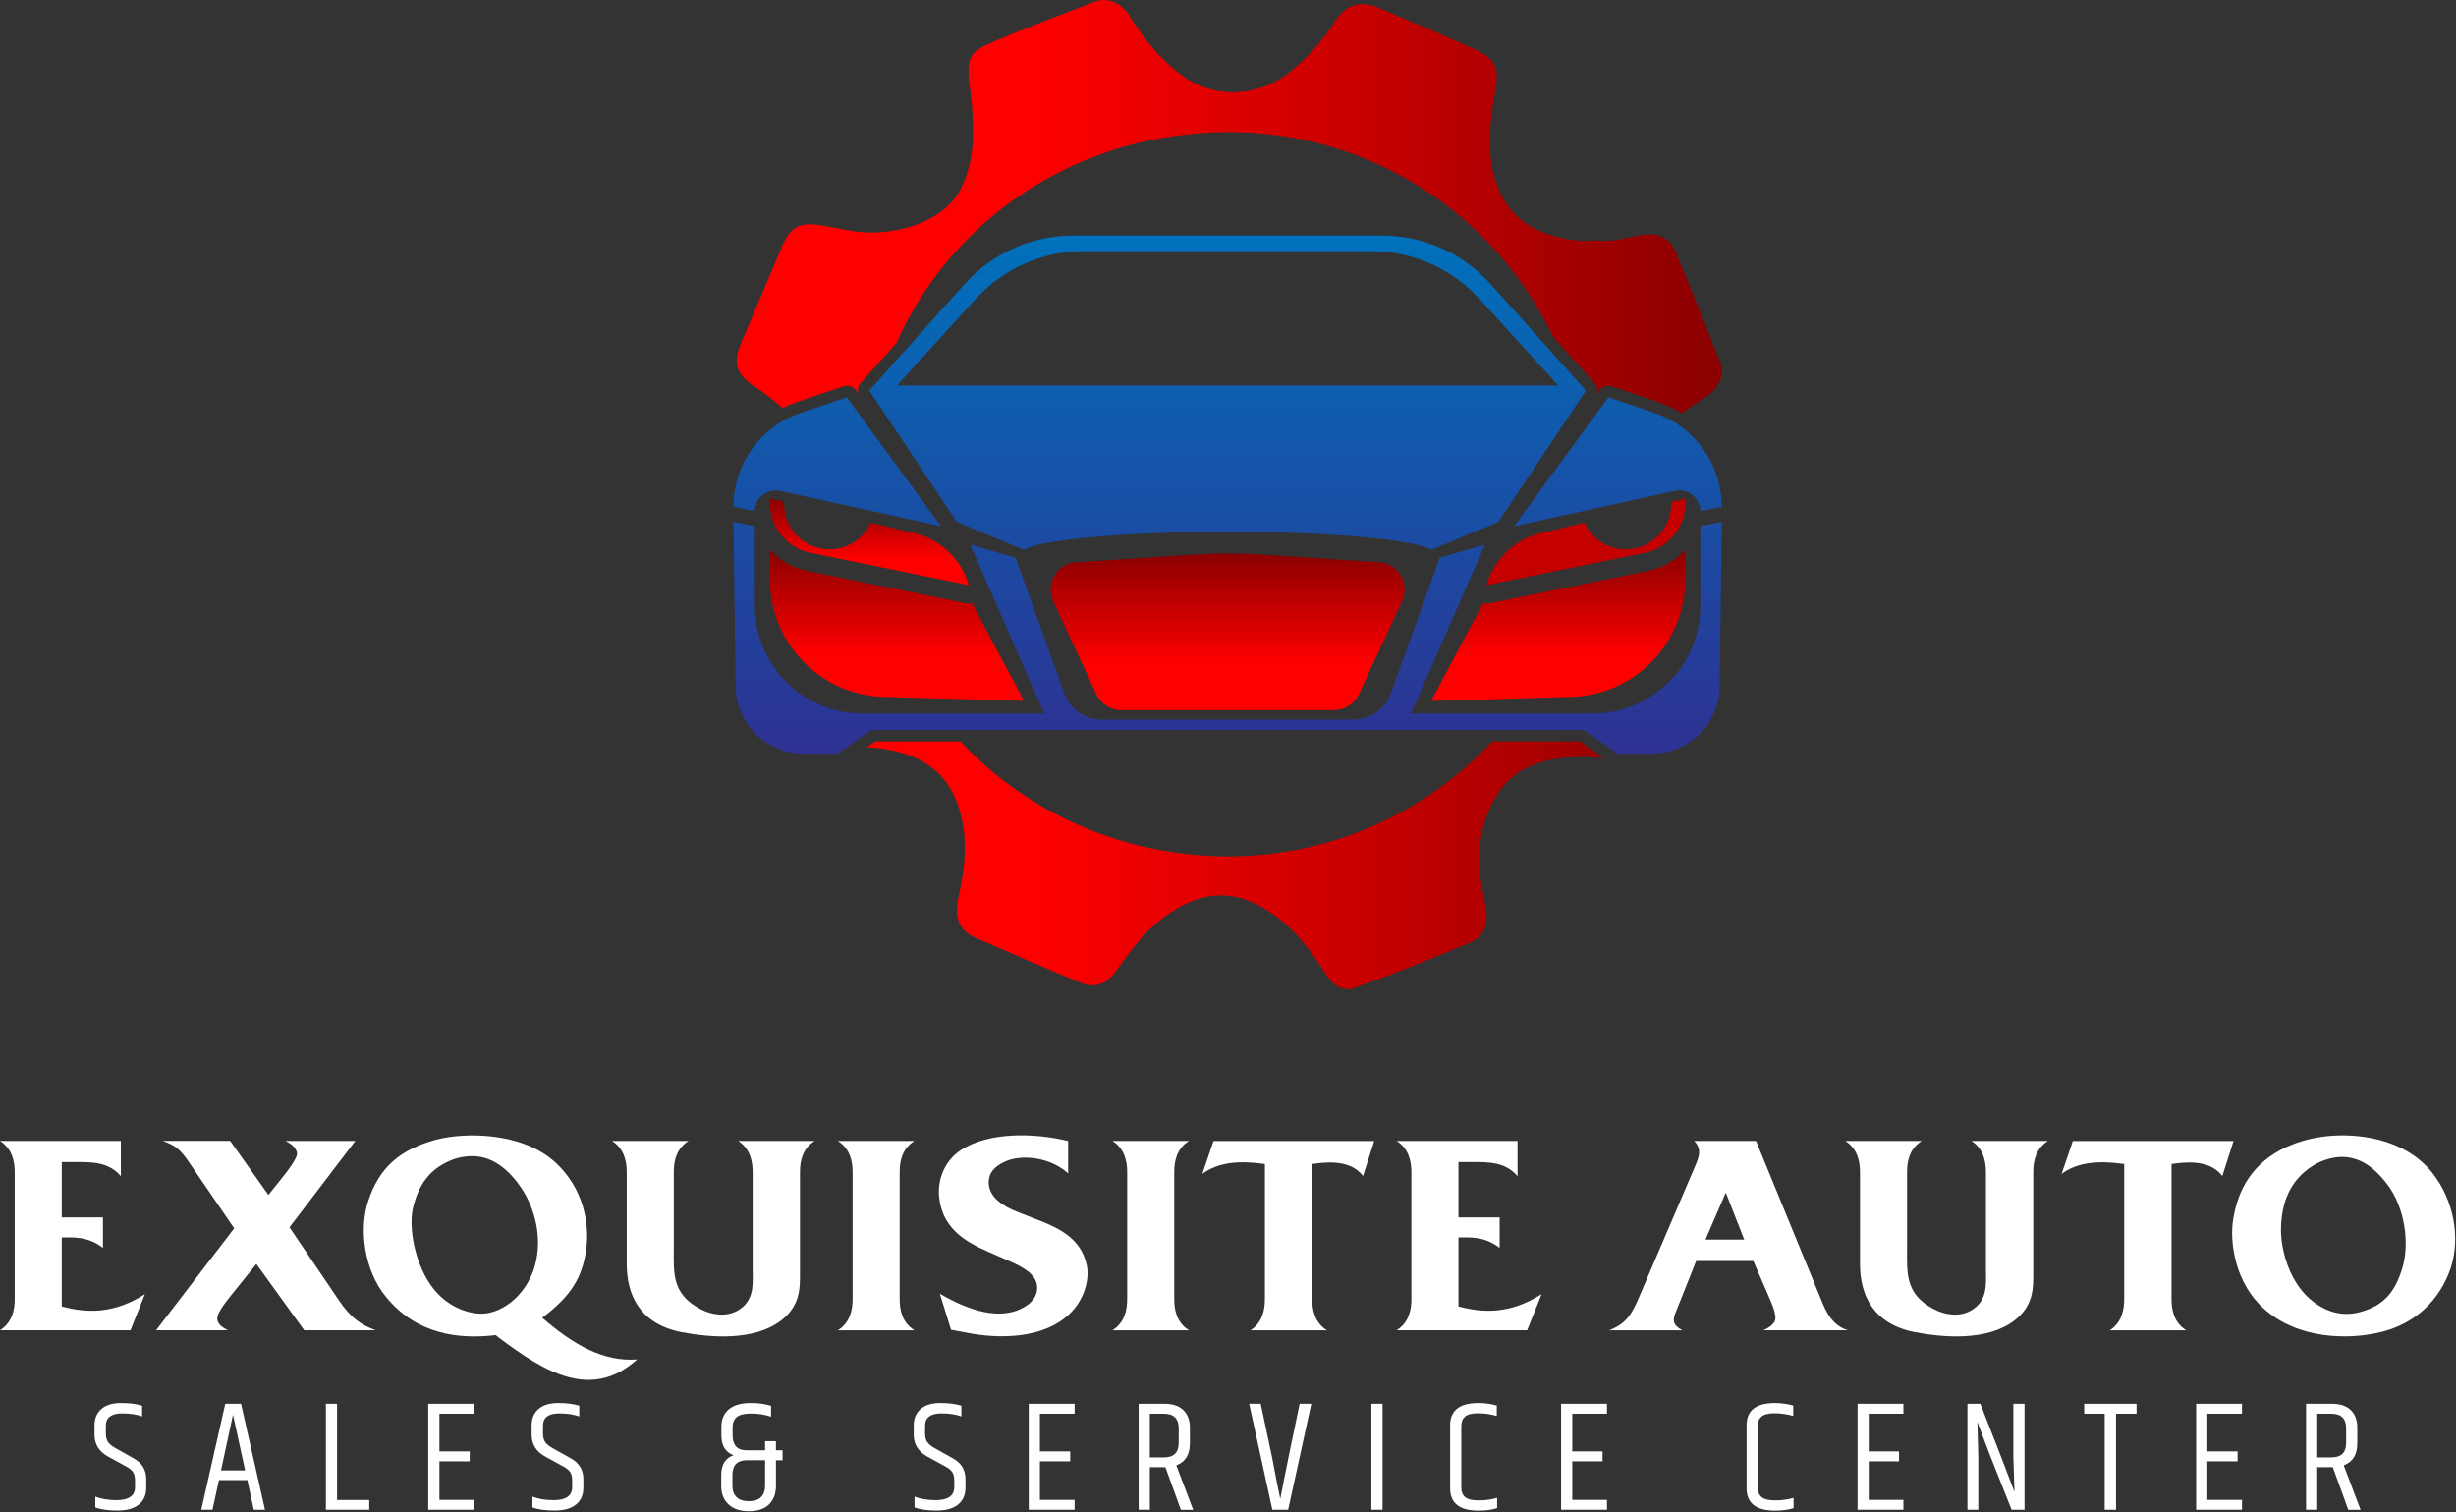 <svg xmlns="http://www.w3.org/2000/svg" width="635" height="391" viewBox="0 0 635 391" fill="none"><rect x="0" y="0" width="635" height="391" fill="#333333" stroke="none"/><path d="M3.8 335.838V303.068C3.8 300.308 3.18 296.988 0 294.978H31.25V304.098C28.07 300.298 23.44 300.438 19.43 300.438H15.97V314.748H26.62V322.628C22.61 319.518 18.74 319.928 15.97 319.928V337.758C22.4 339.488 29.38 339.758 37.47 334.578L33.74 343.908H0.01C3.19 341.908 3.81 338.588 3.81 335.818L3.8 335.838Z" fill="white"></path><path d="M69.4 308.948L72.16 305.488C74.44 302.658 77.07 299.268 76.79 298.018C76.44 296.498 75.13 295.668 73.82 294.978H91.86L74.85 317.308L87.71 336.318C90.61 340.608 93.31 342.538 97.11 343.918H78.65L66.28 326.778L60.82 333.548C58.75 336.178 55.91 339.428 56.19 341.148C56.4 342.598 57.78 343.288 58.89 343.908H40.36L60.55 317.568L49.97 302.088C47.14 297.938 46.24 296.418 42.09 294.968H59.51L69.4 308.928V308.948Z" fill="white"></path><path d="M164.73 351.458C152.7 362.378 140.33 354.288 129.2 345.998L128.16 345.168C118.62 346.348 107.56 344.958 99.75 335.218C94.15 328.448 92.84 317.868 95.12 310.748C98.09 301.418 103.9 297.128 112.54 294.708C119.87 292.698 134.87 292.568 143.58 300.518C150.63 306.948 152.71 316.208 151.46 323.748C150.42 330.108 147.87 334.948 140.19 340.688C148.49 347.878 156.16 352.098 164.73 351.468V351.458ZM106.73 312.468C105.49 318.278 107.77 329.128 113.44 334.728C117.24 338.528 122.56 340.258 126.44 339.428C131.76 338.248 135.91 333.828 137.85 328.648C140.48 321.318 138.89 312.338 133.7 305.628C129.41 300.098 124.92 298.508 120.63 298.988C119.8 299.058 118.56 299.268 117.38 299.678C110.88 302.028 108.12 306.588 106.73 312.468Z" fill="white"></path><path d="M190.86 294.978H210.63C207.45 296.978 206.83 300.228 206.83 302.998V329.198C206.83 332.658 207.04 337.498 201.99 341.368C194.87 346.828 183.46 345.788 176.21 344.408C165.29 342.268 162.04 334.658 162.04 326.708V303.068C162.04 300.308 161.42 296.988 158.24 294.978H178.01C174.83 296.978 174.21 300.228 174.21 302.998V322.628C174.21 328.988 173.59 334.518 181.12 338.458C184.02 339.978 187.69 340.528 190.66 338.868C195.22 336.308 194.6 331.748 194.6 328.088V303.068C194.6 300.308 193.98 296.988 190.87 294.978H190.86Z" fill="white"></path><path d="M216.64 294.978H236.41C233.23 296.978 232.61 300.228 232.61 302.998V335.908C232.61 338.668 233.23 341.918 236.41 343.928H216.64C219.82 341.928 220.44 338.608 220.44 335.838V303.068C220.44 300.308 219.82 296.988 216.64 294.978Z" fill="white"></path><path d="M276.16 303.348C271.46 299.128 264.13 298.368 259.85 300.308C257.15 301.548 255.56 303.208 255.63 305.908C255.77 309.708 259.64 311.988 263.03 313.308L268.49 315.448C274.02 317.588 279.62 320.358 281 327.198C281.69 330.658 280.45 335.628 277.06 339.158C270.01 346.488 257.77 346.068 250.31 344.618L245.89 343.788L242.99 334.458C250.18 338.678 258.75 341.788 265.18 337.708C267.39 336.328 268.29 334.528 268.15 332.528C267.87 329.208 263.93 327.348 260.96 326.028L255.29 323.538C248.86 320.708 243.47 317.108 242.78 309.158C242.5 305.768 243.61 300.518 248.52 297.268C255.71 292.638 267.32 292.848 276.17 294.988V303.348H276.16Z" fill="white"></path><path d="M287.63 294.978H307.4C304.22 296.978 303.6 300.228 303.6 302.998V335.908C303.6 338.668 304.22 341.918 307.4 343.928H287.63C290.81 341.928 291.43 338.608 291.43 335.838V303.068C291.43 300.308 290.81 296.988 287.63 294.978Z" fill="white"></path><path d="M310.86 303.488L313.76 294.988H355.31L352.41 304.048C348.95 299.418 341.97 300.588 339.28 300.938V335.918C339.28 338.678 339.9 341.928 343.08 343.938H323.31C326.42 341.938 327.04 338.618 327.04 335.848V300.938C324.34 300.658 316.46 299.278 310.86 303.498V303.488Z" fill="white"></path><path d="M364.91 335.838V303.068C364.91 300.308 364.29 296.988 361.11 294.978H392.36V304.098C389.18 300.298 384.55 300.438 380.54 300.438H377.08V314.748H387.73V322.628C383.72 319.518 379.85 319.928 377.08 319.928V337.758C383.51 339.488 390.49 339.758 398.58 334.578L394.85 343.908H361.12C364.3 341.908 364.92 338.588 364.92 335.818L364.91 335.838Z" fill="white"></path><path d="M438.53 300.858C439.71 298.098 439.57 296.638 438.05 294.978H454.02L471.23 336.938C473.03 341.428 475.31 343.158 477.73 343.918H455.89C456.65 343.638 458.1 342.878 458.79 341.708C459.69 340.188 457.89 336.658 457.13 334.798L453.33 326.018H438.54L433.08 339.708C432.32 341.778 432.87 342.748 434.95 343.928H416.01C420.64 342.198 422.02 339.568 424.17 334.458L438.55 300.858H438.53ZM450.97 320.488L446.2 308.318L440.95 320.488H450.97Z" fill="white"></path><path d="M509.73 294.978H529.5C526.32 296.978 525.7 300.228 525.7 302.998V329.198C525.7 332.658 525.91 337.498 520.86 341.368C513.74 346.828 502.33 345.788 495.07 344.408C484.15 342.268 480.9 334.658 480.9 326.708V303.068C480.9 300.308 480.28 296.988 477.1 294.978H496.87C493.69 296.978 493.07 300.228 493.07 302.998V322.628C493.07 328.988 492.45 334.518 499.98 338.458C502.88 339.978 506.55 340.528 509.52 338.868C514.08 336.308 513.46 331.748 513.46 328.088V303.068C513.46 300.308 512.84 296.988 509.73 294.978Z" fill="white"></path><path d="M533.03 303.488L535.93 294.988H577.48L574.58 304.048C571.12 299.418 564.14 300.588 561.45 300.938V335.918C561.45 338.678 562.07 341.928 565.25 343.938H545.48C548.59 341.938 549.21 338.618 549.21 335.848V300.938C546.51 300.658 538.63 299.278 533.03 303.498V303.488Z" fill="white"></path><path d="M628.91 303.278C634.58 310.468 636.1 320.218 633.68 327.678C630.78 336.388 624.28 342.128 616.05 344.268C607.34 346.548 594 346.268 585.22 338.258C578.24 331.968 576.3 321.738 577.41 315.098C578.65 307.568 582.32 300.648 591.1 296.568C594.9 294.838 598.5 294.078 601.75 293.738C608.94 292.978 621.59 294.018 628.92 303.278H628.91ZM589.78 316.828C589.43 322.428 591.78 331.968 598.35 336.738C602.29 339.638 606.3 340.268 610.17 339.228C616.6 337.498 619.29 333.768 621.09 327.958C623.03 321.738 621.92 312.128 617.01 305.908C613.07 300.858 609.13 298.858 604.7 299.138C602.9 299.278 600.48 299.898 598.27 301.208C591.7 305.218 590.04 311.368 589.77 316.828H589.78Z" fill="white"></path><path d="M24.44 368.488C24.44 366.698 25.04 365.288 26.23 364.268C27.43 363.248 29.1 362.738 31.27 362.738C33.44 362.738 35.26 362.968 36.75 363.428V366.198C35.34 365.678 33.61 365.428 31.57 365.428C28.77 365.428 27.37 366.488 27.37 368.608V370.568C27.37 371.518 27.55 372.268 27.92 372.808C28.29 373.348 28.9 373.868 29.78 374.358L34.51 377.008C36.71 378.208 37.81 380.008 37.81 382.428V384.628C37.81 386.508 37.17 387.958 35.89 388.988C34.61 390.018 32.77 390.538 30.37 390.538C27.97 390.538 26.05 390.268 24.64 389.718V386.948C26.24 387.548 28.07 387.848 30.1 387.848C33.31 387.848 34.91 386.718 34.91 384.468V382.758C34.91 381.858 34.75 381.158 34.42 380.638C34.09 380.118 33.51 379.628 32.67 379.168L27.98 376.598C25.62 375.318 24.43 373.418 24.43 370.888V368.478L24.44 368.488ZM65.62 390.338L63.95 382.668H56.61L54.94 390.338H52.04L58.24 362.938H62.32L68.52 390.338H65.63H65.62ZM57.14 380.148H63.38L60.24 365.758L57.14 380.148ZM84.26 362.938H87.15V387.808H95.47V390.338H84.26V362.938ZM110.72 362.938H122.58V365.508H113.61V375.248H121.44V377.818H113.61V387.768H122.58V390.338H110.72V362.938ZM137.46 368.488C137.46 366.698 138.06 365.288 139.25 364.268C140.45 363.248 142.12 362.738 144.29 362.738C146.46 362.738 148.28 362.968 149.77 363.428V366.198C148.36 365.678 146.63 365.428 144.59 365.428C141.79 365.428 140.39 366.488 140.39 368.608V370.568C140.39 371.518 140.57 372.268 140.94 372.808C141.31 373.348 141.92 373.868 142.8 374.358L147.53 377.008C149.73 378.208 150.83 380.008 150.83 382.428V384.628C150.83 386.508 150.19 387.958 148.91 388.988C147.63 390.018 145.79 390.538 143.39 390.538C140.99 390.538 139.07 390.268 137.66 389.718V386.948C139.26 387.548 141.09 387.848 143.12 387.848C146.33 387.848 147.93 386.718 147.93 384.468V382.758C147.93 381.858 147.77 381.158 147.44 380.638C147.11 380.118 146.53 379.628 145.69 379.168L141 376.598C138.64 375.318 137.45 373.418 137.45 370.888V368.478L137.46 368.488ZM202.33 374.968V377.538H200.62V384.268C200.62 386.198 200.02 387.758 198.83 388.938C197.64 390.118 195.89 390.708 193.61 390.708C191.33 390.708 189.57 390.108 188.33 388.918C187.09 387.718 186.47 386.178 186.47 384.268V381.328C186.47 378.688 187.53 376.988 189.65 376.228C187.56 375.468 186.51 373.758 186.51 371.088V368.848C186.51 366.968 187.14 365.488 188.41 364.388C189.67 363.288 191.61 362.738 194.22 362.738C196.12 362.738 197.83 362.978 199.36 363.468V366.278C197.78 365.738 196.08 365.458 194.26 365.458C192.44 365.458 191.17 365.768 190.47 366.378C189.76 366.988 189.41 367.868 189.41 369.008V371.048C189.41 373.658 190.62 374.958 193.04 374.958H197.81V372.598H200.62V374.958H202.33V374.968ZM197.81 384.218V377.528H193.08C190.61 377.528 189.37 378.818 189.37 381.398V384.208C189.37 385.408 189.72 386.358 190.43 387.058C191.14 387.768 192.2 388.118 193.61 388.118C195.02 388.118 196.08 387.768 196.77 387.058C197.46 386.348 197.81 385.398 197.81 384.208V384.218ZM236.25 368.488C236.25 366.698 236.85 365.288 238.04 364.268C239.24 363.248 240.91 362.738 243.08 362.738C245.25 362.738 247.07 362.968 248.56 363.428V366.198C247.15 365.678 245.42 365.428 243.38 365.428C240.58 365.428 239.18 366.488 239.18 368.608V370.568C239.18 371.518 239.36 372.268 239.73 372.808C240.1 373.348 240.71 373.868 241.59 374.358L246.32 377.008C248.52 378.208 249.62 380.008 249.62 382.428V384.628C249.62 386.508 248.98 387.958 247.7 388.988C246.42 390.018 244.58 390.538 242.18 390.538C239.78 390.538 237.86 390.268 236.45 389.718V386.948C238.05 387.548 239.88 387.848 241.91 387.848C245.12 387.848 246.72 386.718 246.72 384.468V382.758C246.72 381.858 246.56 381.158 246.23 380.638C245.9 380.118 245.32 379.628 244.48 379.168L239.79 376.598C237.43 375.318 236.24 373.418 236.24 370.888V368.478L236.25 368.488ZM265.98 362.938H277.84V365.508H268.87V375.248H276.7V377.818H268.87V387.768H277.84V390.338H265.98V362.938ZM301.33 379.328H297.29V390.338H294.4V362.938H301.05C303.22 362.938 304.87 363.488 305.98 364.588C307.09 365.688 307.65 367.188 307.65 369.098V373.138C307.65 376.078 306.48 377.978 304.14 378.848L308.5 390.348H305.32L301.32 379.338L301.33 379.328ZM297.29 376.798H300.92C303.47 376.798 304.75 375.558 304.75 373.088V369.218C304.75 366.748 303.47 365.508 300.92 365.508H297.29V376.798ZM336.02 362.938H339.04L333.05 390.338H328.97L322.98 362.938H325.96L328.85 376.558C329.88 382.018 330.6 385.678 331.01 387.528C331.23 386.438 331.59 384.568 332.11 381.898C332.68 378.988 333.98 372.668 336.02 362.938ZM354.57 362.938H357.46V390.338H354.57V362.938ZM374.92 368.528C374.92 364.668 377.37 362.738 382.26 362.738C383.84 362.738 385.41 362.958 386.99 363.388V366.078C385.39 365.618 383.78 365.388 382.18 365.388C380.58 365.388 379.45 365.668 378.8 366.228C378.15 366.788 377.82 367.608 377.82 368.698V384.638C377.82 385.698 378.15 386.508 378.82 387.068C379.49 387.628 380.65 387.908 382.33 387.908C384.01 387.908 385.58 387.688 387.08 387.258V389.908C385.72 390.348 384.12 390.558 382.27 390.558C377.38 390.558 374.93 388.628 374.93 384.768V368.538L374.92 368.528ZM403.62 362.938H415.48V365.508H406.51V375.248H414.34V377.818H406.51V387.768H415.48V390.338H403.62V362.938ZM451.57 368.528C451.57 364.668 454.02 362.738 458.91 362.738C460.49 362.738 462.06 362.958 463.64 363.388V366.078C462.04 365.618 460.43 365.388 458.83 365.388C457.23 365.388 456.1 365.668 455.45 366.228C454.8 366.788 454.47 367.608 454.47 368.698V384.638C454.47 385.698 454.8 386.508 455.47 387.068C456.14 387.628 457.3 387.908 458.98 387.908C460.66 387.908 462.23 387.688 463.73 387.258V389.908C462.37 390.348 460.77 390.558 458.92 390.558C454.03 390.558 451.58 388.628 451.58 384.768V368.538L451.57 368.528ZM480.27 362.938H492.13V365.508H483.16V375.248H490.99V377.818H483.16V387.768H492.13V390.338H480.27V362.938ZM520.84 385.688L520.55 376.678V362.938H523.44V390.338H520.1L514.47 376.148C514.25 375.578 513.18 372.738 511.25 367.628L511.49 376.598V390.338H508.68V362.938H512.02C516.34 373.918 519.28 381.508 520.83 385.688H520.84ZM552.4 362.938V365.508H547.1V390.338H544.17V365.508H538.87V362.938H552.41H552.4ZM567.81 362.938H579.67V365.508H570.7V375.248H578.53V377.818H570.7V387.768H579.67V390.338H567.81V362.938ZM603.16 379.328H599.12V390.338H596.23V362.938H602.88C605.05 362.938 606.7 363.488 607.81 364.588C608.92 365.688 609.48 367.188 609.48 369.098V373.138C609.48 376.078 608.31 377.978 605.97 378.848L610.33 390.348H607.15L603.15 379.338L603.16 379.328ZM599.13 376.798H602.76C605.31 376.798 606.59 375.558 606.59 373.088V369.218C606.59 366.748 605.31 365.508 602.76 365.508H599.13V376.798Z" fill="white"></path><path d="M236.44 137.837L225.13 135.137C223.29 139.207 219.2 142.037 214.45 142.037C207.97 142.037 202.72 136.787 202.72 130.307C202.72 130.137 202.74 129.967 202.75 129.797L199.05 128.917V130.057C199.05 136.297 203.44 141.677 209.56 142.927L250.46 151.287C248.57 144.597 243.21 139.447 236.45 137.837H236.44Z" fill="url(#paint0_linear_150_363)"></path><path d="M249.5 155.938L208.6 147.578C204.82 146.808 201.52 144.858 199.04 142.158V149.838C199.04 166.248 212.09 179.688 228.5 180.168L264.75 181.218L251.32 155.938C251.03 155.988 250.74 156.028 250.44 156.028C250.12 156.028 249.81 155.998 249.49 155.928L249.5 155.938Z" fill="url(#paint1_linear_150_363)"></path><path d="M435.74 128.917L432.04 129.797C432.04 129.967 432.07 130.137 432.07 130.307C432.07 136.787 426.82 142.037 420.34 142.037C415.58 142.037 411.5 139.207 409.66 135.137L398.35 137.837C391.59 139.447 386.23 144.597 384.34 151.287L425.24 142.927C431.36 141.677 435.75 136.297 435.75 130.057V128.917H435.74Z" fill="url(#paint2_linear_150_363)"></path><path d="M385.28 155.938C384.96 155.997 384.64 156.037 384.33 156.037C384.03 156.037 383.74 156.007 383.45 155.947L370.02 181.227L406.27 180.177C422.68 179.697 435.73 166.268 435.73 149.848V142.167C433.25 144.857 429.95 146.817 426.17 147.587L385.27 155.947L385.28 155.938Z" fill="url(#paint3_linear_150_363)"></path><path d="M195.14 132.148L189.62 131.048C189.62 120.048 196.63 110.268 207.05 106.738L218.93 102.718L243.29 136.038L201.74 126.928C198.38 126.188 195.18 128.728 195.14 132.168V132.148ZM247.36 134.918L224.75 100.968L249.37 73.468C256.54 65.458 266.78 60.888 277.53 60.888H357.26C368.01 60.888 378.25 65.468 385.42 73.468L410.04 100.968L387.43 134.918L370.03 142.168C370.03 142.168 365.84 137.928 317.4 137.408C268.96 137.918 264.77 142.168 264.77 142.168L247.37 134.918H247.36ZM231.9 99.668H402.88L382.53 77.298C375.37 69.428 365.22 64.938 354.57 64.938H280.21C269.57 64.938 259.42 69.428 252.25 77.298L231.9 99.668ZM439.64 136.018V156.658C439.64 172.018 427.19 184.468 411.83 184.468H364.81L383.94 140.808L372.24 144.188L359.59 179.308C358.13 183.348 354.3 186.048 350 186.048H284.79C280.49 186.048 276.66 183.348 275.2 179.308L262.55 144.188L250.85 140.808L269.98 184.468H222.96C207.6 184.468 195.15 172.018 195.15 156.658V136.018L189.63 134.918L190.2 177.548C190.33 187.148 198.15 194.858 207.75 194.858H216.55L225.38 188.738H409.43L418.26 194.858H427.06C436.66 194.858 444.48 187.148 444.61 177.548L445.18 134.918L439.66 136.018H439.64ZM433.04 126.908C436.4 126.168 439.6 128.708 439.64 132.148L445.16 131.048C445.16 120.048 438.15 110.268 427.73 106.738L415.85 102.718L391.49 136.038L433.04 126.928V126.908Z" fill="url(#paint4_linear_150_363)"></path><path d="M326.17 143.388C320.32 143.008 314.46 143.008 308.61 143.388L278.25 145.368C273.28 145.698 270.2 150.908 272.29 155.408L283.48 179.498C284.64 181.998 287.14 183.598 289.9 183.598H344.91C347.66 183.598 350.17 181.998 351.33 179.498L362.51 155.408C364.61 150.898 361.52 145.688 356.55 145.368L326.18 143.388H326.17Z" fill="url(#paint5_linear_150_363)"></path><path d="M414.71 196.008C411.25 195.608 407.77 195.598 404.29 195.948C397.39 196.648 391.1 199.088 387.17 205.318C382.81 212.228 381.66 219.838 382.89 227.838C383.29 230.418 383.92 232.958 384.27 235.548C384.79 239.328 383.51 242.278 379.85 243.808C370.03 247.908 360.13 251.878 350.11 255.458C347.17 256.508 344.5 254.538 342.78 251.808C339.12 245.988 335.03 240.548 329.34 236.478C318.67 228.858 309.31 230.418 299.59 238.188C295.12 241.758 291.89 246.428 288.56 250.998C285.87 254.698 283.03 255.598 278.94 253.888C270.02 250.148 261.12 246.358 252.26 242.478C247.73 240.498 246.66 236.978 247.89 231.578C249.77 223.328 250.42 215.008 247.18 206.858C244.2 199.348 238.11 195.598 230.68 194.008C228.49 193.538 226.3 193.288 224.11 193.198L226.29 191.688H248.32C265.52 210.108 290.19 221.288 317.44 221.408C344.26 221.398 368.69 210.058 385.82 191.688H408.49L414.71 195.998V196.008ZM194.8 99.738C197.47 101.508 200.02 103.408 202.36 105.508C203.56 104.898 204.81 104.368 206.11 103.928L217.99 99.908C218.3 99.798 218.62 99.748 218.94 99.748C219.87 99.748 220.76 100.188 221.33 100.958L221.9 101.738C221.65 100.788 221.87 99.758 222.55 98.998L231.73 88.748C246.34 55.968 279.06 34.328 317.36 34.158C354.36 33.998 386.45 55.378 401.55 87.058L412.24 98.998C412.92 99.758 413.15 100.798 412.89 101.738L413.46 100.958C414.03 100.178 414.92 99.748 415.85 99.748C416.17 99.748 416.49 99.798 416.8 99.908L428.68 103.928C430.87 104.668 432.92 105.658 434.81 106.848C436.59 105.498 438.45 104.238 440.36 103.038C444.71 100.318 446.1 97.178 444.55 93.228C440.87 83.818 437.1 74.448 433.24 65.108C431.77 61.548 428.52 60.038 424.71 60.708C420.65 61.418 416.68 62.768 412.53 62.118C408.5 62.618 404.68 61.898 400.91 60.748C394.99 58.948 390.44 55.438 387.84 49.778C383.9 41.218 385.07 32.268 386.62 23.478C387.6 17.928 386.84 15.228 381.59 12.878C373.26 9.148 364.87 5.548 356.45 2.018C351.48 -0.072 347.88 1.208 345.02 5.758C342.27 10.118 338.87 13.908 335.04 17.348C326.3 25.188 314.44 26.058 305.42 19.348C299.82 15.178 295.6 9.888 292 4.018C290.01 0.788 286.35 -0.832 283.05 0.428C274.42 3.728 265.79 7.028 257.28 10.608C250.36 13.518 249.87 14.728 250.71 22.348C250.85 23.648 251.1 24.938 251.21 26.238C251.83 33.988 252.1 41.648 248.36 48.908C243.63 58.108 230.09 61.108 221.22 59.848C218.1 59.408 215.02 58.698 211.9 58.208C206.66 57.398 204.29 58.768 202.21 63.678C198.6 72.178 195 80.688 191.4 89.198C189.46 93.788 190.57 96.928 194.8 99.738Z" fill="url(#paint6_linear_150_363)"></path><defs><linearGradient id="paint0_linear_150_363" x1="224.75" y1="151.287" x2="224.75" y2="128.917" gradientUnits="userSpaceOnUse"><stop offset="0.3" stop-color="#FF0000"></stop><stop offset="1" stop-color="#8A0000"></stop></linearGradient><linearGradient id="paint1_linear_150_363" x1="231.9" y1="181.228" x2="231.9" y2="142.168" gradientUnits="userSpaceOnUse"><stop offset="0.3" stop-color="#FF0000"></stop><stop offset="1" stop-color="#8A0000"></stop></linearGradient><linearGradient id="paint2_linear_150_363" x1="410.03" y1="-196.292" x2="410.03" y2="-196.292" gradientUnits="userSpaceOnUse"><stop offset="0.3" stop-color="#FF0000"></stop><stop offset="1" stop-color="#8A0000"></stop></linearGradient><linearGradient id="paint3_linear_150_363" x1="402.88" y1="181.227" x2="402.88" y2="142.167" gradientUnits="userSpaceOnUse"><stop offset="0.3" stop-color="#FF0000"></stop><stop offset="1" stop-color="#8A0000"></stop></linearGradient><linearGradient id="paint4_linear_150_363" x1="317.39" y1="194.858" x2="317.39" y2="60.888" gradientUnits="userSpaceOnUse"><stop stop-color="#2E3192"></stop><stop offset="1" stop-color="#0071BC"></stop></linearGradient><linearGradient id="paint5_linear_150_363" x1="317.39" y1="183.608" x2="317.39" y2="143.098" gradientUnits="userSpaceOnUse"><stop offset="0.3" stop-color="#FF0000"></stop><stop offset="1" stop-color="#8A0000"></stop></linearGradient><linearGradient id="paint6_linear_150_363" x1="190.47" y1="127.868" x2="445.16" y2="127.868" gradientUnits="userSpaceOnUse"><stop offset="0.3" stop-color="#FF0000"></stop><stop offset="1" stop-color="#8A0000"></stop></linearGradient></defs></svg>